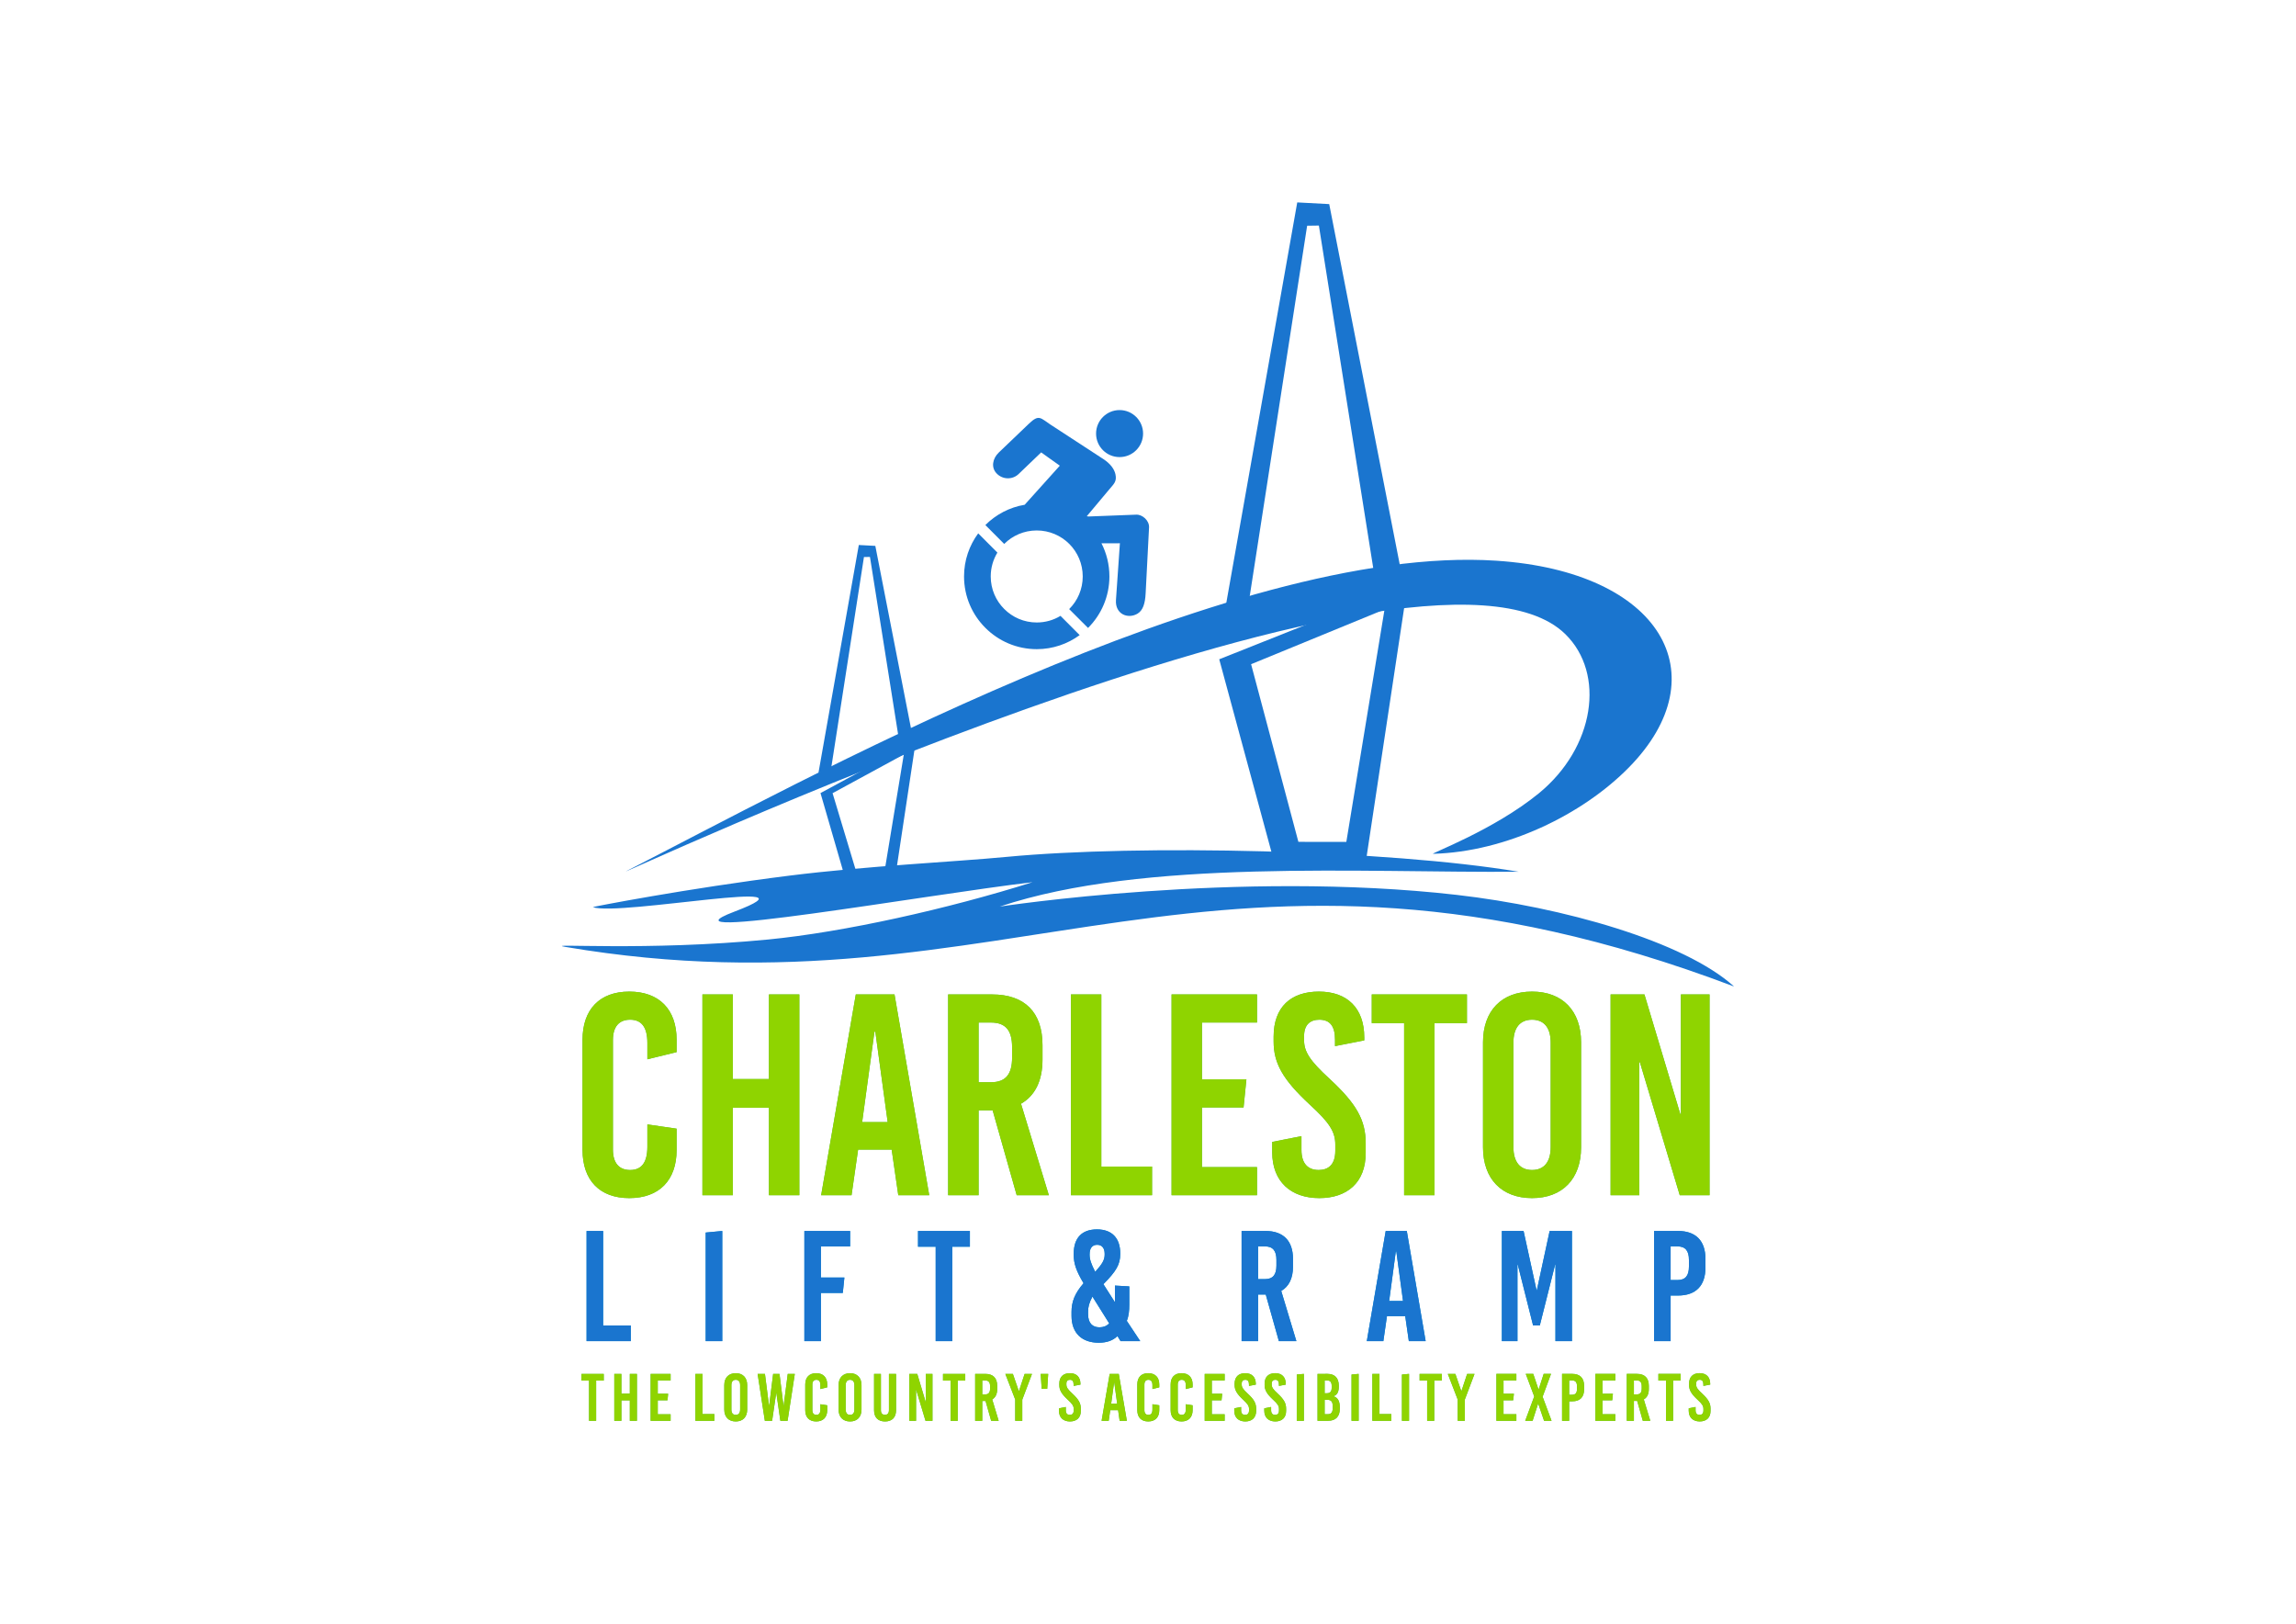<?xml version="1.0" encoding="UTF-8"?>
<svg data-bbox="0 0 42000 29700" viewBox="0 0 42000 29700" height="297mm" width="420mm" xmlns="http://www.w3.org/2000/svg" shape-rendering="geometricPrecision" text-rendering="geometricPrecision" image-rendering="optimizeQuality" fill-rule="evenodd" clip-rule="evenodd" data-type="ugc">
    <g>
        <path fill="none" d="M42000 0v29700H0V0z"/>
        <path fill="none" d="M42000 0v29700H0V0z"/>
        <path d="M11511 18136c-540 0-855 325-855 881v2015c0 556 315 881 855 881 546 0 866-325 866-881v-389l-535-78v409c0 294-111 425-315 425-205 0-315-131-315-373v-2004c0-241 110-372 315-372 204 0 315 131 315 425v299l535-131v-226c0-556-320-881-866-881m3111 3724v-3672h-556v1548h-661v-1548h-556v3672h556v-1600h661v1600zm2376 0-635-3672h-708l-634 3672h556l120-834h614l121 834zm-1002-2990h16l226 1653h-467zm2602 2990h588l-509-1673c257-147 393-420 393-808v-262c0-603-325-929-923-929h-803v3672h557v-1552h257zm-697-3158h225c268 0 388 142 388 452v188c0 310-120 452-388 452h-225zm2245 2634v-3148h-556v3672h1484v-524zm2848-2634v-514h-1563v3672h1563v-514h-1007v-1091h761l52-514h-813v-1039zm1133-566c-514 0-829 283-829 823v90c0 398 168 697 661 1154 362 330 467 498 467 729v115c0 263-136 352-304 352-199 0-315-121-315-367v-252l-535 105v189c0 540 346 839 861 839 508 0 849-283 849-824v-178c0-425-168-724-661-1180-362-331-466-499-466-703v-79c0-210 115-299 278-299 194 0 288 115 288 367v116l535-105v-53c0-540-315-839-829-839m2707 577v-525h-1741v525h592v3147h556v-3147zm1191-577c-556 0-897 351-897 928v1920c0 577 341 929 897 929s897-352 897-929v-1920c0-577-341-928-897-928m0 514c220 0 341 147 341 420v1909c0 273-121 420-341 420s-341-147-341-420v-1909c0-273 121-420 341-420m3247 3210v-3672h-524v2188h-11l-656-2188h-619v3672h525v-2434h10l730 2434z" fill="#50b748" fill-rule="nonzero"/>
        <path d="M11044 25250v-122h-407v122h138v736h130v-736zm607 736v-858h-130v361h-154v-361h-130v858h130v-374h154v374zm616-738v-120h-365v858h365v-120h-235v-255h178l12-120h-190v-243zm584 615v-735h-130v858h347v-123zm608-748c-130 0-210 83-210 217v449c0 135 80 217 210 217s209-82 209-217v-449c0-134-79-217-209-217m0 121c51 0 80 34 80 98v446c0 64-29 98-80 98-52 0-80-34-80-98v-446c0-64 28-98 80-98m948 750 132-858h-129l-75 581h-3l-73-581h-116l-73 581h-3l-74-581h-134l132 858h133l75-511h2l74 511zm523-871c-126 0-200 76-200 206v471c0 130 74 206 200 206 127 0 202-76 202-206v-90l-125-19v96c0 68-26 99-73 99-48 0-74-31-74-87v-468c0-57 26-87 74-87 47 0 73 30 73 99v70l125-31v-53c0-130-75-206-202-206m620 0c-130 0-210 83-210 217v449c0 135 80 217 210 217 129 0 209-82 209-217v-449c0-134-80-217-209-217m0 121c51 0 79 34 79 98v446c0 64-28 98-79 98-52 0-80-34-80-98v-446c0-64 28-98 80-98m841-108h-130v662c0 62-28 86-73 86-46 0-74-24-74-86v-662h-125v665c0 135 77 205 200 205 125 0 202-70 202-205zm666 858v-858h-122v511h-3l-153-511h-145v858h123v-569h2l171 569zm600-736v-122h-407v122h139v736h130v-736zm474 736h137l-118-391c60-35 91-98 91-189v-61c0-141-76-217-215-217h-188v858h130v-363h60zm-163-738h53c62 0 90 33 90 105v44c0 73-28 106-90 106h-53zm732 351 178-471h-135l-104 316h-2l-109-316h-138l181 469v389h129zm456-197 18-274h-137l18 274zm415-287c-121 0-194 67-194 193v21c0 93 39 163 154 270 85 77 110 116 110 170v27c0 61-32 82-72 82-46 0-73-28-73-86v-59l-125 25v44c0 126 81 196 201 196 119 0 199-66 199-192v-42c0-99-40-169-155-276-85-77-109-116-109-164v-19c0-49 27-69 65-69 45 0 67 27 67 85v27l125-24v-12c0-127-73-197-193-197m1042 871-148-858h-166l-148 858h130l28-195h144l28 195zm-234-699h4l53 386h-110zm625-172c-127 0-200 76-200 206v471c0 130 73 206 200 206s202-76 202-206v-90l-125-19v96c0 68-26 99-74 99-47 0-73-31-73-87v-468c0-57 26-87 73-87 48 0 74 30 74 99v70l125-31v-53c0-130-75-206-202-206m610 0c-127 0-200 76-200 206v471c0 130 73 206 200 206s202-76 202-206v-90l-125-19v96c0 68-26 99-74 99s-73-31-73-87v-468c0-57 25-87 73-87s74 30 74 99v70l125-31v-53c0-130-75-206-202-206m788 133v-120h-365v858h365v-120h-235v-255h178l12-120h-190v-243zm376-133c-120 0-194 67-194 193v21c0 93 40 163 155 270 84 77 109 116 109 170v27c0 61-32 82-71 82-47 0-74-28-74-86v-59l-125 25v44c0 126 81 196 201 196 119 0 199-66 199-192v-42c0-99-39-169-155-276-84-77-109-116-109-164v-19c0-49 27-69 65-69 46 0 68 27 68 85v27l125-24v-12c0-127-74-197-194-197m549 0c-121 0-194 67-194 193v21c0 93 39 163 154 270 85 77 109 116 109 170v27c0 61-31 82-71 82-46 0-73-28-73-86v-59l-125 25v44c0 126 81 196 201 196 119 0 198-66 198-192v-42c0-99-39-169-154-276-85-77-109-116-109-164v-19c0-49 27-69 65-69 45 0 67 27 67 85v27l125-24v-12c0-127-73-197-193-197m524 871v-858l-130 12v846zm250-858v858h191c140 0 216-76 216-217v-30c0-112-34-176-115-201v-2c69-23 97-80 97-175v-16c0-141-73-217-207-217zm130 120h47c56 0 82 32 82 102v28c0 72-26 104-88 104h-41zm0 354h50c69 0 97 35 97 111v47c0 73-28 106-91 106h-56zm622 384v-858l-130 12v846zm381-123v-735h-130v858h347v-123zm541 123v-858l-130 12v846zm600-736v-122h-407v122h138v736h130v-736zm420 349 178-471h-135l-105 316h-2l-109-316h-138l181 469v389h130zm943-351v-120h-365v858h365v-120h-235v-255h177l13-120h-190v-243zm480 298 154-418h-134l-92 285h-3l-96-285h-137l155 413-165 445h135l101-314h2l107 314h137zm356-418v858h130v-356h58c139 0 215-76 215-217v-68c0-141-76-217-215-217zm130 120h53c62 0 90 33 90 105v52c0 72-28 105-90 105h-53zm845 0v-120h-365v858h365v-120h-235v-255h178l12-120h-190v-243zm502 738h137l-119-391c61-35 92-98 92-189v-61c0-141-76-217-215-217h-188v858h130v-363h60zm-163-738h53c62 0 90 33 90 105v44c0 73-28 106-90 106h-53zm855 2v-122h-407v122h139v736h130v-736zm347-135c-120 0-193 67-193 193v21c0 93 39 163 154 270 85 77 109 116 109 170v27c0 61-32 82-71 82-46 0-73-28-73-86v-59l-125 25v44c0 126 81 196 201 196 119 0 198-66 198-192v-42c0-99-39-169-154-276-85-77-109-116-109-164v-19c0-49 27-69 65-69 45 0 67 27 67 85v27l125-24v-12c0-127-73-197-194-197" fill="#50b748" fill-rule="nonzero"/>
        <path d="M11033 24242v-1728h-303v2015h809v-287zm2179 287v-2015l-303 29v1986zm2339-1733v-282h-837v2015h303v-881h400l29-282h-429v-570zm2191 6v-288h-949v288h323v1727h303v-1727zm2325-317c-277 0-426 156-426 447v17c0 158 43 291 180 521-163 187-220 343-220 524v72c0 320 194 492 497 492 143 0 257-37 343-121l57 92h360l-246-371c35-83 46-184 46-299v-331l-263-15v297h-5l-206-323c234-236 308-360 308-550v-14c0-274-148-438-425-438m3 282c88 0 137 61 137 165v14c0 95-40 167-169 311h-6c-74-144-100-225-100-305v-15c0-112 52-170 138-170m-83 953 303 484c-46 49-106 72-178 72-123 0-208-72-208-239v-46c0-89 20-164 77-271zm3407 809h320l-277-918c140-81 215-230 215-443v-144c0-331-178-510-503-510h-437v2015h302v-852h140zm-380-1733h123c146 0 212 78 212 248v104c0 169-66 247-212 247h-123zm3065 1733-345-2015h-386l-346 2015h303l66-457h334l66 457zm-546-1641h9l123 907h-254zm3222 1641v-2015h-408l-234 1083h-6l-237-1083h-397v2015h285v-1399h6l280 1112h123l280-1112h6v1399zm1502-2015v2015h303v-834h135c325 0 502-179 502-510v-161c0-331-177-510-502-510zm303 282h123c146 0 212 78 212 248v121c0 170-66 247-212 247h-123z" fill="#008dd2" fill-rule="nonzero"/>
        <path d="M11511 18136c-540 0-855 325-855 881v2015c0 556 315 881 855 881 546 0 866-325 866-881v-389l-535-78v409c0 294-111 425-315 425-205 0-315-131-315-373v-2004c0-241 110-372 315-372 204 0 315 131 315 425v299l535-131v-226c0-556-320-881-866-881m3111 3724v-3672h-556v1548h-661v-1548h-556v3672h556v-1600h661v1600zm2376 0-635-3672h-708l-634 3672h556l120-834h614l121 834zm-1002-2990h16l226 1653h-467zm2602 2990h588l-509-1673c257-147 393-420 393-808v-262c0-603-325-929-923-929h-803v3672h557v-1552h257zm-697-3158h225c268 0 388 142 388 452v188c0 310-120 452-388 452h-225zm2245 2634v-3148h-556v3672h1484v-524zm2848-2634v-514h-1563v3672h1563v-514h-1007v-1091h761l52-514h-813v-1039zm1133-566c-514 0-829 283-829 823v90c0 398 168 697 661 1154 362 330 467 498 467 729v115c0 263-136 352-304 352-199 0-315-121-315-367v-252l-535 105v189c0 540 346 839 861 839 508 0 849-283 849-824v-178c0-425-168-724-661-1180-362-331-466-499-466-703v-79c0-210 115-299 278-299 194 0 288 115 288 367v116l535-105v-53c0-540-315-839-829-839m2707 577v-525h-1741v525h592v3147h556v-3147zm1191-577c-556 0-897 351-897 928v1920c0 577 341 929 897 929s897-352 897-929v-1920c0-577-341-928-897-928m0 514c220 0 341 147 341 420v1909c0 273-121 420-341 420s-341-147-341-420v-1909c0-273 121-420 341-420m3247 3210v-3672h-524v2188h-11l-656-2188h-619v3672h525v-2434h10l730 2434z" fill="#8fd400" fill-rule="nonzero"/>
        <path d="M11044 25250v-122h-407v122h138v736h130v-736zm607 736v-858h-130v361h-154v-361h-130v858h130v-374h154v374zm616-738v-120h-365v858h365v-120h-235v-255h178l12-120h-190v-243zm584 615v-735h-130v858h347v-123zm608-748c-130 0-210 83-210 217v449c0 135 80 217 210 217s209-82 209-217v-449c0-134-79-217-209-217m0 121c51 0 80 34 80 98v446c0 64-29 98-80 98-52 0-80-34-80-98v-446c0-64 28-98 80-98m948 750 132-858h-129l-75 581h-3l-73-581h-116l-73 581h-3l-74-581h-134l132 858h133l75-511h2l74 511zm523-871c-126 0-200 76-200 206v471c0 130 74 206 200 206 127 0 202-76 202-206v-90l-125-19v96c0 68-26 99-73 99-48 0-74-31-74-87v-468c0-57 26-87 74-87 47 0 73 30 73 99v70l125-31v-53c0-130-75-206-202-206m620 0c-130 0-210 83-210 217v449c0 135 80 217 210 217 129 0 209-82 209-217v-449c0-134-80-217-209-217m0 121c51 0 79 34 79 98v446c0 64-28 98-79 98-52 0-80-34-80-98v-446c0-64 28-98 80-98m841-108h-130v662c0 62-28 86-73 86-46 0-74-24-74-86v-662h-125v665c0 135 77 205 200 205 125 0 202-70 202-205zm666 858v-858h-122v511h-3l-153-511h-145v858h123v-569h2l171 569zm600-736v-122h-407v122h139v736h130v-736zm474 736h137l-118-391c60-35 91-98 91-189v-61c0-141-76-217-215-217h-188v858h130v-363h60zm-163-738h53c62 0 90 33 90 105v44c0 73-28 106-90 106h-53zm732 351 178-471h-135l-104 316h-2l-109-316h-138l181 469v389h129zm456-197 18-274h-137l18 274zm415-287c-121 0-194 67-194 193v21c0 93 39 163 154 270 85 77 110 116 110 170v27c0 61-32 82-72 82-46 0-73-28-73-86v-59l-125 25v44c0 126 81 196 201 196 119 0 199-66 199-192v-42c0-99-40-169-155-276-85-77-109-116-109-164v-19c0-49 27-69 65-69 45 0 67 27 67 85v27l125-24v-12c0-127-73-197-193-197m1042 871-148-858h-166l-148 858h130l28-195h144l28 195zm-234-699h4l53 386h-110zm625-172c-127 0-200 76-200 206v471c0 130 73 206 200 206s202-76 202-206v-90l-125-19v96c0 68-26 99-74 99-47 0-73-31-73-87v-468c0-57 26-87 73-87 48 0 74 30 74 99v70l125-31v-53c0-130-75-206-202-206m610 0c-127 0-200 76-200 206v471c0 130 73 206 200 206s202-76 202-206v-90l-125-19v96c0 68-26 99-74 99s-73-31-73-87v-468c0-57 25-87 73-87s74 30 74 99v70l125-31v-53c0-130-75-206-202-206m788 133v-120h-365v858h365v-120h-235v-255h178l12-120h-190v-243zm376-133c-120 0-194 67-194 193v21c0 93 40 163 155 270 84 77 109 116 109 170v27c0 61-32 82-71 82-47 0-74-28-74-86v-59l-125 25v44c0 126 81 196 201 196 119 0 199-66 199-192v-42c0-99-39-169-155-276-84-77-109-116-109-164v-19c0-49 27-69 65-69 46 0 68 27 68 85v27l125-24v-12c0-127-74-197-194-197m549 0c-121 0-194 67-194 193v21c0 93 39 163 154 270 85 77 109 116 109 170v27c0 61-31 82-71 82-46 0-73-28-73-86v-59l-125 25v44c0 126 81 196 201 196 119 0 198-66 198-192v-42c0-99-39-169-154-276-85-77-109-116-109-164v-19c0-49 27-69 65-69 45 0 67 27 67 85v27l125-24v-12c0-127-73-197-193-197m524 871v-858l-130 12v846zm250-858v858h191c140 0 216-76 216-217v-30c0-112-34-176-115-201v-2c69-23 97-80 97-175v-16c0-141-73-217-207-217zm130 120h47c56 0 82 32 82 102v28c0 72-26 104-88 104h-41zm0 354h50c69 0 97 35 97 111v47c0 73-28 106-91 106h-56zm622 384v-858l-130 12v846zm381-123v-735h-130v858h347v-123zm541 123v-858l-130 12v846zm600-736v-122h-407v122h138v736h130v-736zm420 349 178-471h-135l-105 316h-2l-109-316h-138l181 469v389h130zm943-351v-120h-365v858h365v-120h-235v-255h177l13-120h-190v-243zm480 298 154-418h-134l-92 285h-3l-96-285h-137l155 413-165 445h135l101-314h2l107 314h137zm356-418v858h130v-356h58c139 0 215-76 215-217v-68c0-141-76-217-215-217zm130 120h53c62 0 90 33 90 105v52c0 72-28 105-90 105h-53zm845 0v-120h-365v858h365v-120h-235v-255h178l12-120h-190v-243zm502 738h137l-119-391c61-35 92-98 92-189v-61c0-141-76-217-215-217h-188v858h130v-363h60zm-163-738h53c62 0 90 33 90 105v44c0 73-28 106-90 106h-53zm855 2v-122h-407v122h139v736h130v-736zm347-135c-120 0-193 67-193 193v21c0 93 39 163 154 270 85 77 109 116 109 170v27c0 61-32 82-71 82-46 0-73-28-73-86v-59l-125 25v44c0 126 81 196 201 196 119 0 198-66 198-192v-42c0-99-39-169-154-276-85-77-109-116-109-164v-19c0-49 27-69 65-69 45 0 67 27 67 85v27l125-24v-12c0-127-73-197-194-197" fill="#8fd400" fill-rule="nonzero"/>
        <path d="M11033 24242v-1728h-303v2015h809v-287zm2179 287v-2015l-303 29v1986zm2339-1733v-282h-837v2015h303v-881h400l29-282h-429v-570zm2191 6v-288h-949v288h323v1727h303v-1727zm2325-317c-277 0-426 156-426 447v17c0 158 43 291 180 521-163 187-220 343-220 524v72c0 320 194 492 497 492 143 0 257-37 343-121l57 92h360l-246-371c35-83 46-184 46-299v-331l-263-15v297h-5l-206-323c234-236 308-360 308-550v-14c0-274-148-438-425-438m3 282c88 0 137 61 137 165v14c0 95-40 167-169 311h-6c-74-144-100-225-100-305v-15c0-112 52-170 138-170m-83 953 303 484c-46 49-106 72-178 72-123 0-208-72-208-239v-46c0-89 20-164 77-271zm3407 809h320l-277-918c140-81 215-230 215-443v-144c0-331-178-510-503-510h-437v2015h302v-852h140zm-380-1733h123c146 0 212 78 212 248v104c0 169-66 247-212 247h-123zm3065 1733-345-2015h-386l-346 2015h303l66-457h334l66 457zm-546-1641h9l123 907h-254zm3222 1641v-2015h-408l-234 1083h-6l-237-1083h-397v2015h285v-1399h6l280 1112h123l280-1112h6v1399zm1502-2015v2015h303v-834h135c325 0 502-179 502-510v-161c0-331-177-510-502-510zm303 282h123c146 0 212 78 212 248v121c0 170-66 247-212 247h-123z" fill="#1a75cf" fill-rule="nonzero"/>
        <path fill="#1a75cf" d="m16012 9984-302-16-738 4166 230-69 602-3877 110-2 569 3586 242-143z"/>
        <path d="m15009 14505 475 1639 879-11 388-2570zm1524-706-1303 708 451 1497 491-16z" fill="#1a75cf"/>
        <path fill="#1a75cf" d="m24315 3733-585-31-1434 8094 447-133 1168-7534 215-3 1106 6968 469-279z"/>
        <path d="m22303 12058 988 3645 1706-23 754-4994zm3024-912-2441 1002 865 3249 877 1z" fill="#1a75cf"/>
        <path d="M10339 17318c8123 1380 11927-2854 21382 725-916-828-3136-1454-5075-1676-4007-458-8359 215-8358 214 2638-881 6634-614 9492-637-2391-402-6945-503-9365-272-954 91-2543 164-3973 343-1884 236-3609 572-3598 576 482 172 4326-575 2589 83-1548 587 3537-314 5455-539-1554 490-3445 912-4834 1048-2239 217-4141 63-3715 135" fill="#1a75cf"/>
        <path d="M11477 15922c2981-1517 11010-5990 15894-5667 3018 199 4088 2088 2427 3780-853 869-2252 1545-3582 1581-72 2 1109-432 1934-1107 1020-835 1224-2187 483-2912-2585-2527-17897 4702-17156 4325" fill="#1a75cf"/>
        <path fill="#1a75cf" d="M20910 7930c0 237.482-192.518 430-430 430s-430-192.518-430-430 192.518-430 430-430 430 192.518 430 430"/>
        <path d="m20414 10974 72-1038-337 1c93 182 145 388 145 606 0 367-149 700-389 940l-2 2-345-345 2-2c152-152 246-362 246-595 0-232-94-443-246-595s-363-246-595-246c-233 0-443 94-595 246h-1l-344-345c191-191 440-325 719-371l643-715c-72-52-145-103-214-152-44-31-87-61-127-91l-413 396c-113 108-292 103-400-9-109-110-76-276 37-384l552-528c185-177 210-104 396 18l968 631c129 85 197 182 218 274 31 136-32 182-111 277l-413 493c15 3 30 5 46 4 284-11 575-22 859-33 112-5 241 108 234 234l-62 1202c-9 191-50 317-151 376-173 101-410 9-392-251m-664 642c-220 161-491 257-785 257-367 0-700-149-940-390-241-240-390-573-390-940 0-295 96-567 259-788l351 352c-77 127-122 276-122 436 0 233 94 443 247 595 152 153 362 247 595 247 159 0 308-44 434-121z" fill="#1a75cf"/>
    </g>
</svg>
